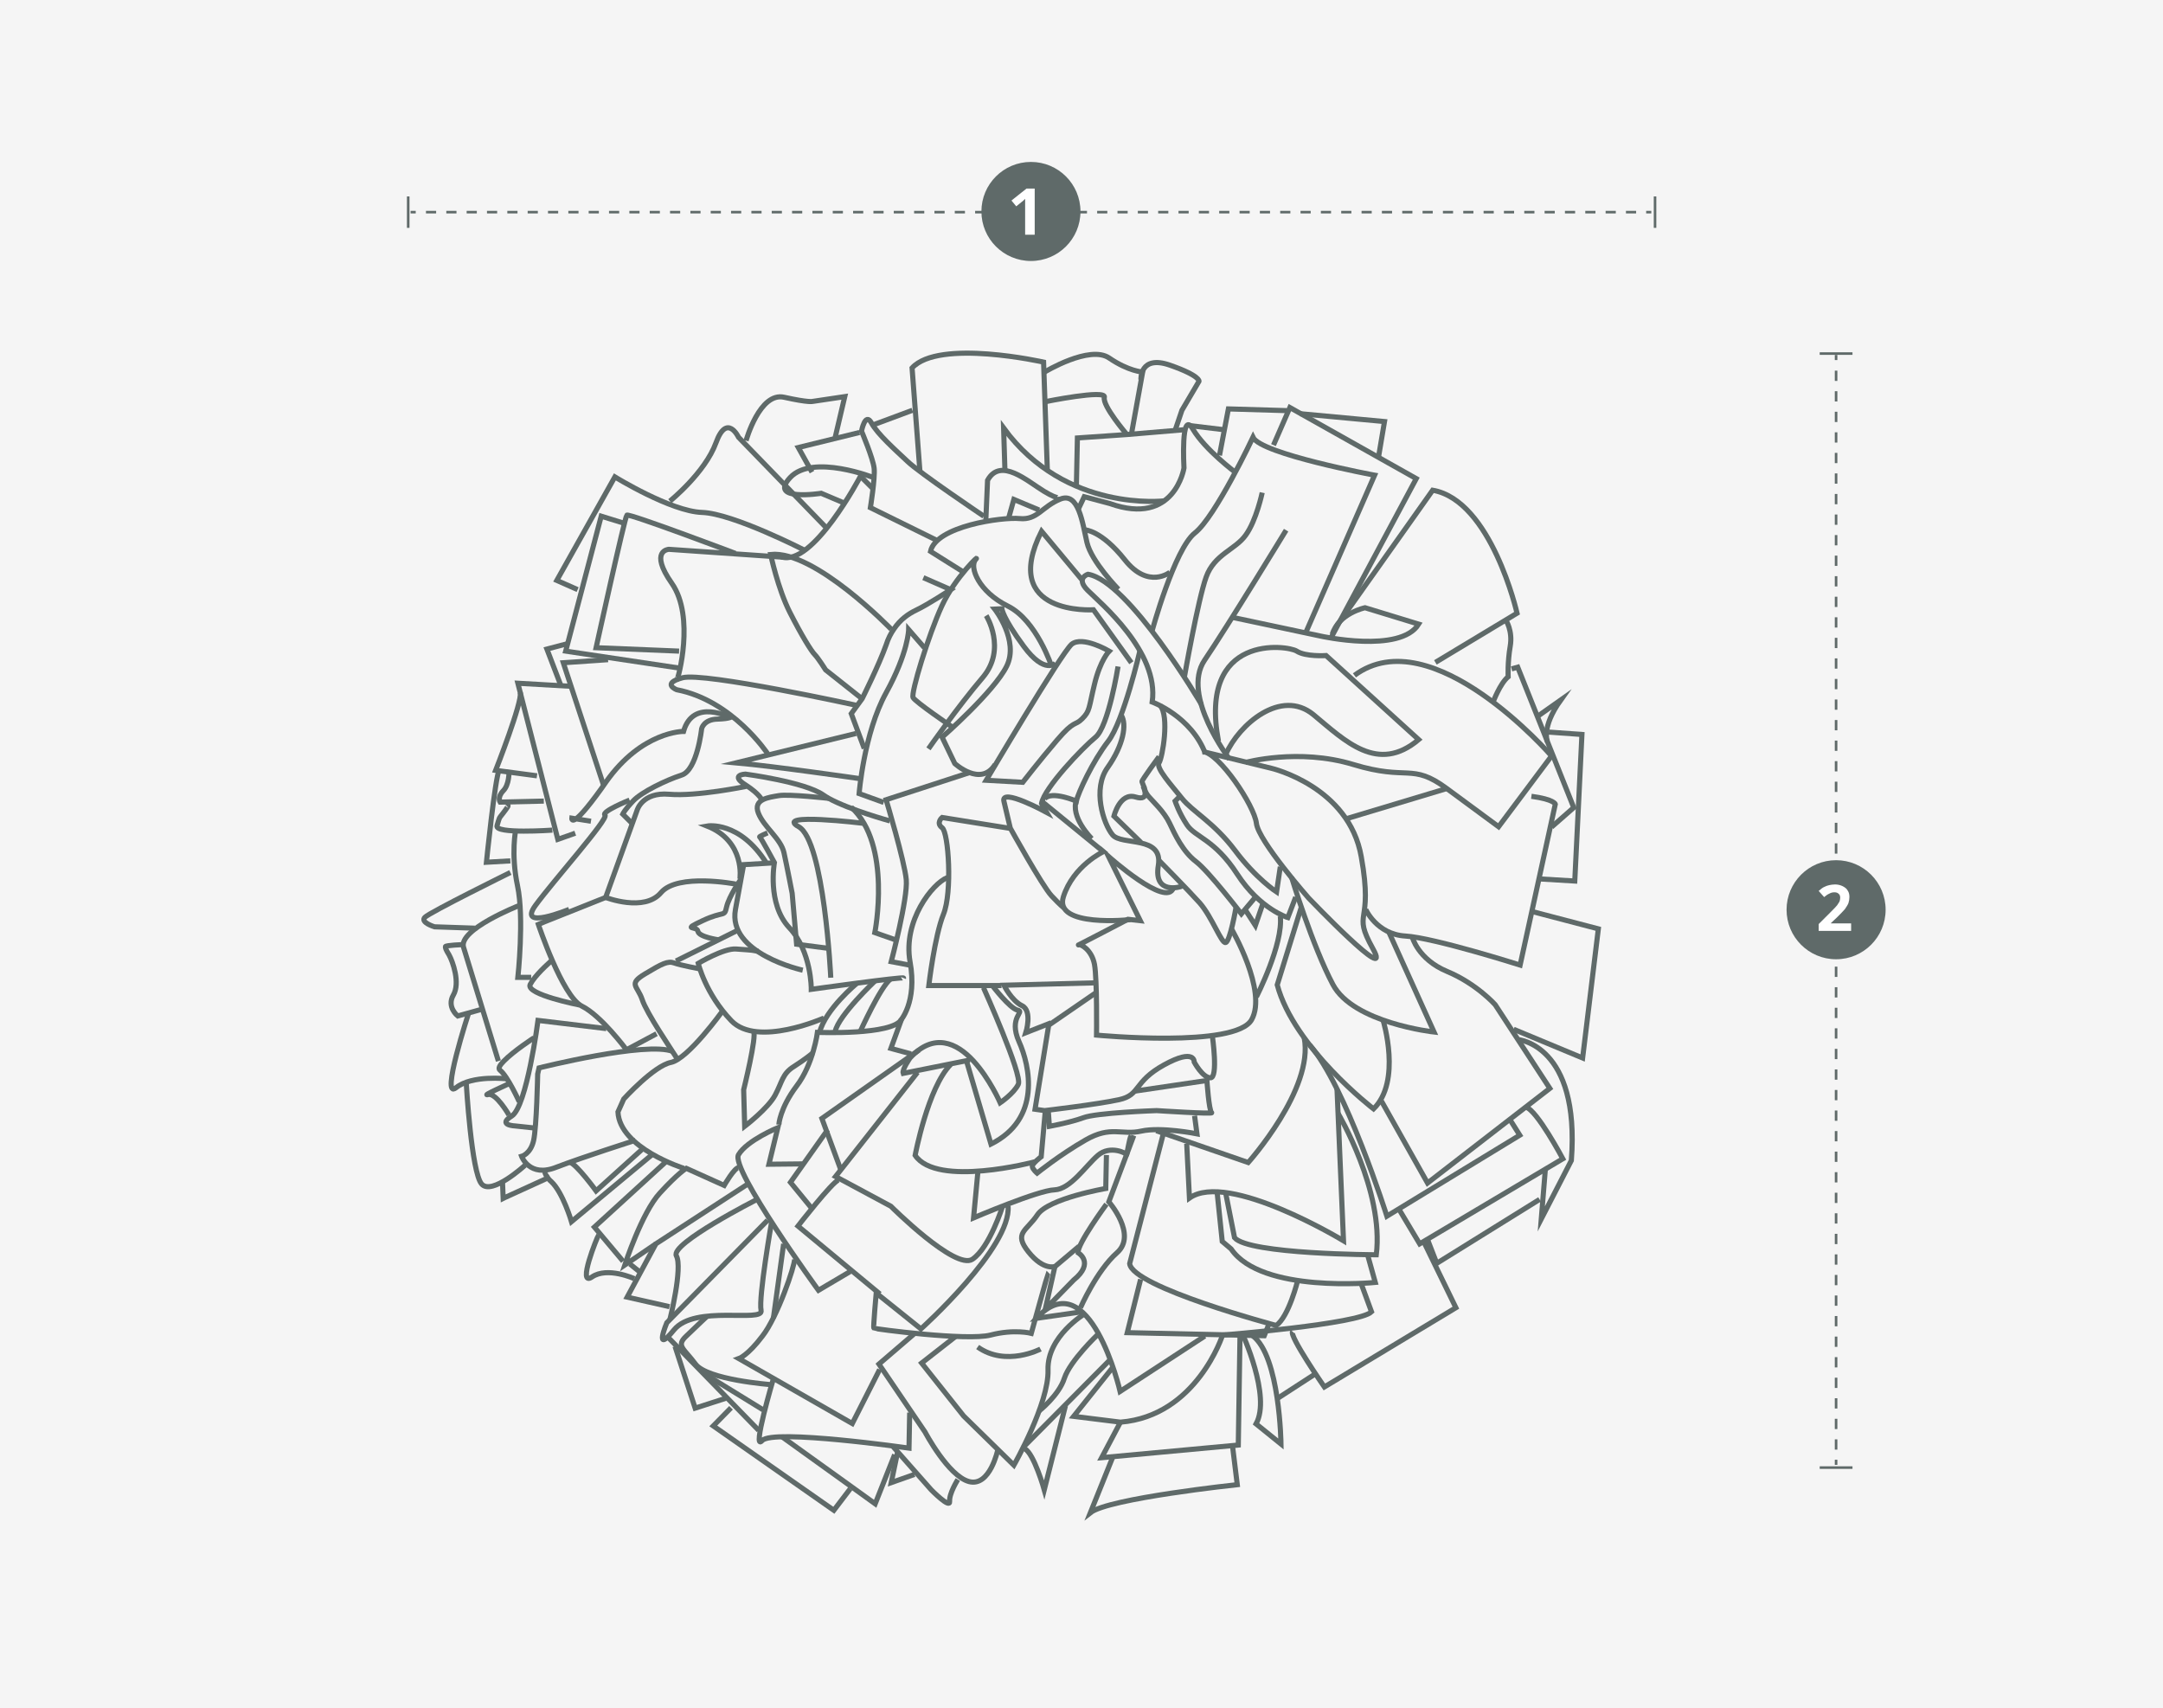 <?xml version="1.0" encoding="utf-8"?>
<!-- Generator: $$$/GeneralStr/196=Adobe Illustrator 27.6.0, SVG Export Plug-In . SVG Version: 6.00 Build 0)  -->
<svg version="1.1" xmlns="http://www.w3.org/2000/svg" xmlns:xlink="http://www.w3.org/1999/xlink" x="0px" y="0px"
	 viewBox="0 0 633.2 500" style="enable-background:new 0 0 633.2 500;" xml:space="preserve">
<style type="text/css">
	.st0{fill:#F5F5F5;}
	.st1{fill:#EEEEEE;}
	.st2{display:none;}
	.st3{fill:none;stroke:#5F6A69;stroke-width:1.5;stroke-miterlimit:10;}
	.st4{fill:none;stroke:#5F6A69;stroke-width:1.5;stroke-linecap:round;stroke-miterlimit:10;}
	.st5{fill:#5F6A69;}
	.st6{fill:none;stroke:#5F6A69;stroke-width:3;stroke-linecap:round;stroke-miterlimit:10;}
	.st7{fill:none;stroke:#5F6A69;stroke-width:2.5;stroke-linecap:round;stroke-miterlimit:10;}
	.st8{fill:none;stroke:#5F6A69;stroke-width:1.5;stroke-miterlimit:10;stroke-dasharray:4.986,4.986;}
	.st9{fill:none;stroke:#5F6A69;stroke-width:1.5;stroke-miterlimit:10;stroke-dasharray:4.945,4.945;}
	.st10{fill-rule:evenodd;clip-rule:evenodd;fill:#5F6A69;}
	.st11{fill:none;stroke:#618DA0;stroke-width:1.05;stroke-miterlimit:10;}
	.st12{fill:#618DA0;}
	.st13{fill:none;stroke:#5F6A69;stroke-width:1.5;stroke-miterlimit:10;stroke-dasharray:1.945,1.945;}
	.st14{fill:none;stroke:#5F6A69;stroke-width:1.5;stroke-miterlimit:10;stroke-dasharray:2.093,2.093;}
	.st15{fill:none;stroke:#5F6A69;stroke-width:1.5;stroke-miterlimit:10;stroke-dasharray:2.082,2.082;}
	.st16{fill:none;stroke:#5F6A69;stroke-width:1.5;stroke-miterlimit:10;stroke-dasharray:2.052,2.052;}
	.st17{fill:none;stroke:#5F6A69;stroke-width:1.5;stroke-miterlimit:10;stroke-dasharray:2.013,2.013;}
	.st18{fill:none;stroke:#5F6A69;stroke-width:1.5;stroke-miterlimit:10;stroke-dasharray:2.104,2.104;}
	.st19{fill:none;stroke:#5F6A69;stroke-width:0.75;stroke-miterlimit:10;}
	.st20{fill:none;stroke:#5F6A69;stroke-width:0.75;stroke-miterlimit:10;stroke-dasharray:3.007,3.007;}
	.st21{fill:none;stroke:#5F6A69;stroke-width:0.75;stroke-miterlimit:10;stroke-dasharray:3.001,3.001;}
	.st22{fill:none;stroke:#5F6A69;stroke-width:0.75;stroke-miterlimit:10;stroke-dasharray:2.99,2.99;}
	.st23{fill:none;stroke:#5F6A69;stroke-width:0.75;stroke-miterlimit:10;stroke-dasharray:3.017,3.017;}
	.st24{fill:#FFFFFF;}
	.st25{fill:none;stroke:#5F6A69;stroke-width:0.75;stroke-miterlimit:10;stroke-dasharray:2.973,2.973;}
	.st26{fill:none;stroke:#5F6A69;stroke-width:0.75;stroke-miterlimit:10;stroke-dasharray:2.995,2.995;}
	.st27{fill:none;stroke:#5F6A69;stroke-width:0.75;stroke-miterlimit:10;stroke-dasharray:2.997,2.997;}
	.st28{fill:none;stroke:#5F6A69;stroke-width:0.75;stroke-miterlimit:10;stroke-dasharray:2.989,2.989;}
	.st29{fill:none;stroke:#5F6A69;stroke-width:0.75;stroke-miterlimit:10;stroke-dasharray:3.007,3.007;}
	.st30{fill:none;stroke:#5F6A69;stroke-width:0.75;stroke-miterlimit:10;stroke-dasharray:3.155,3.155;}
	.st31{fill:none;stroke:#5F6A69;stroke-width:0.75;stroke-miterlimit:10;stroke-dasharray:3.023,3.023;}
	.st32{fill:none;stroke:#5F6A69;stroke-width:0.75;stroke-miterlimit:10;stroke-dasharray:2.995,2.995;}
	.st33{fill:none;stroke:#5F6A69;stroke-width:0.75;stroke-miterlimit:10;stroke-dasharray:2.983,2.983;}
	.st34{fill:none;stroke:#5F6A69;stroke-width:0.75;stroke-miterlimit:10;stroke-dasharray:2.963,2.963;}
	.st35{fill:none;stroke:#5F6A69;stroke-width:0.75;stroke-miterlimit:10;stroke-dasharray:2.997,2.997;}
	.st36{fill:none;stroke:#5F6A69;stroke-width:0.75;stroke-miterlimit:10;stroke-dasharray:3.013,3.013;}
	.st37{fill:none;stroke:#5F6A69;stroke-width:0.75;stroke-miterlimit:10;stroke-dasharray:2.991,2.991;}
	.st38{fill:none;stroke:#5F6A69;stroke-width:0.75;stroke-miterlimit:10;stroke-dasharray:2.984,2.984;}
	.st39{fill:none;stroke:#5F6A69;stroke-width:0.75;stroke-miterlimit:10;stroke-dasharray:2.974,2.974;}
	.st40{fill:none;stroke:#5F6A69;stroke-width:0.75;stroke-miterlimit:10;stroke-dasharray:3.033,3.033;}
	.st41{fill:none;stroke:#5F6A69;stroke-width:0.75;stroke-miterlimit:10;stroke-dasharray:3.027,3.027;}
	.st42{fill:none;stroke:#5F6A69;stroke-width:0.75;stroke-miterlimit:10;stroke-dasharray:3.006,3.006;}
	.st43{fill:none;stroke:#5F6A69;stroke-width:0.75;stroke-miterlimit:10;stroke-dasharray:3.026,3.026;}
	.st44{fill:none;stroke:#5F6A69;stroke-width:0.75;stroke-miterlimit:10;stroke-dasharray:3.007,3.007;}
	.st45{fill:none;stroke:#5F6A69;stroke-width:0.75;stroke-miterlimit:10;stroke-dasharray:3.017,3.017;}
	.st46{fill:none;stroke:#5F6A69;stroke-width:0.75;stroke-miterlimit:10;stroke-dasharray:3.008,3.008;}
	.st47{fill:none;stroke:#5F6A69;stroke-width:0.75;stroke-miterlimit:10;stroke-dasharray:3.039,3.039;}
	.st48{fill:none;stroke:#5F6A69;stroke-width:0.75;stroke-miterlimit:10;stroke-dasharray:2.832,2.832;}
	.st49{fill:none;stroke:#5F6A69;stroke-width:0.75;stroke-miterlimit:10;stroke-dasharray:2.984,2.984;}
	.st50{fill:none;stroke:#5F6A69;stroke-width:0.75;stroke-miterlimit:10;stroke-dasharray:2.859,2.859;}
	.st51{fill:none;stroke:#5F6A69;stroke-width:0.75;stroke-miterlimit:10;stroke-dasharray:3.001,3.001;}
	.st52{fill:none;stroke:#5F6A69;stroke-width:0.75;stroke-miterlimit:10;stroke-dasharray:3.056,3.056;}
	.st53{fill:none;stroke:#5F6A69;stroke-width:0.75;stroke-miterlimit:10;stroke-dasharray:2.979,2.979;}
	.st54{fill:none;stroke:#5F6A69;stroke-width:0.75;stroke-miterlimit:10;stroke-dasharray:3.025,3.025;}
	.st55{fill:none;stroke:#5F6A69;stroke-width:0.75;stroke-miterlimit:10;stroke-dasharray:3.014,3.014;}
	.st56{fill:none;stroke:#5F6A69;stroke-width:0.75;stroke-miterlimit:10;stroke-dasharray:3.008,3.008;}
	.st57{fill:none;stroke:#5F6A69;stroke-width:0.75;stroke-miterlimit:10;stroke-dasharray:2.991,2.991;}
	.st58{fill:none;stroke:#5F6A69;stroke-width:0.75;stroke-miterlimit:10;stroke-dasharray:3.002,3.002;}
	.st59{fill:none;stroke:#5F6A69;stroke-width:0.75;stroke-miterlimit:10;stroke-dasharray:3.01,3.01;}
	.st60{fill:none;stroke:#5F6A69;stroke-width:0.75;stroke-miterlimit:10;stroke-dasharray:3.019,3.019;}
	.st61{fill:none;stroke:#5F6A69;stroke-width:0.75;stroke-miterlimit:10;stroke-dasharray:3.072,3.072;}
	.st62{fill:none;stroke:#5F6A69;stroke-width:0.75;stroke-miterlimit:10;stroke-dasharray:3.009,3.009;}
	.st63{fill:none;stroke:#5F6A69;stroke-width:0.75;stroke-miterlimit:10;stroke-dasharray:2.994,2.994;}
	.st64{fill:none;stroke:#5F6A69;stroke-width:0.75;stroke-miterlimit:10;stroke-dasharray:3.012,3.012;}
	.st65{fill:none;stroke:#5F6A69;stroke-width:0.75;stroke-miterlimit:10;stroke-dasharray:3.008,3.008;}
	.st66{fill:none;stroke:#5F6A69;stroke-width:0.75;stroke-miterlimit:10;stroke-dasharray:3.01,3.01;}
	.st67{fill:none;stroke:#5F6A69;stroke-width:0.75;stroke-miterlimit:10;stroke-dasharray:2.99,2.99;}
	.st68{fill:none;stroke:#5F6A69;stroke-width:0.75;stroke-miterlimit:10;stroke-dasharray:3.023,3.023;}
	.st69{fill:none;stroke:#5F6A69;stroke-width:0.75;stroke-miterlimit:10;stroke-dasharray:2.983,2.983;}
	.st70{fill:none;stroke:#5F6A69;stroke-width:0.75;stroke-miterlimit:10;stroke-dasharray:2.978,2.978;}
	.st71{fill:none;stroke:#5F6A69;stroke-width:0.75;stroke-miterlimit:10;stroke-dasharray:2.982,2.982;}
	.st72{fill:none;stroke:#5F6A69;stroke-width:0.75;stroke-miterlimit:10;stroke-dasharray:2.977,2.977;}
	.st73{fill:none;stroke:#5F6A69;stroke-width:0.75;stroke-miterlimit:10;stroke-dasharray:2.98,2.98;}
	.st74{fill:none;stroke:#5F6A69;stroke-width:0.75;stroke-miterlimit:10;stroke-dasharray:3.053,3.053;}
	.st75{fill:none;stroke:#5F6A69;stroke-width:0.75;stroke-miterlimit:10;stroke-dasharray:2.988,2.988;}
	.st76{fill:none;stroke:#5F6A69;stroke-width:0.75;stroke-miterlimit:10;stroke-dasharray:2.994,2.994;}
	.st77{fill:none;stroke:#5F6A69;stroke-width:0.75;stroke-miterlimit:10;stroke-dasharray:3.025,3.025;}
	.st78{fill:none;stroke:#5F6A69;stroke-width:0.75;stroke-miterlimit:10;stroke-dasharray:2.985,2.985;}
	.st79{fill:none;stroke:#5F6A69;stroke-width:0.75;stroke-miterlimit:10;stroke-dasharray:3.01,3.01;}
	.st80{fill:none;stroke:#5F6A69;stroke-width:0.75;stroke-miterlimit:10;stroke-dasharray:3.018,3.018;}
	.st81{fill:none;stroke:#5F6A69;stroke-width:0.75;stroke-miterlimit:10;stroke-dasharray:3.029,3.029;}
	.st82{fill:none;stroke:#5F6A69;stroke-width:0.75;stroke-miterlimit:10;stroke-dasharray:2.994,2.994;}
	.st83{fill:none;stroke:#5F6A69;stroke-width:0.75;stroke-miterlimit:10;stroke-dasharray:3.012,3.012;}
	.st84{fill:none;stroke:#5F6A69;stroke-width:0.75;stroke-miterlimit:10;stroke-dasharray:2.971,2.971;}
	.st85{fill:none;stroke:#5F6A69;stroke-width:0.75;stroke-miterlimit:10;stroke-dasharray:3.005,3.005;}
	.st86{fill:none;stroke:#5F6A69;stroke-width:0.75;stroke-miterlimit:10;stroke-dasharray:2.994,2.994;}
	.st87{fill:none;stroke:#5F6A69;stroke-width:0.75;stroke-miterlimit:10;stroke-dasharray:3.021,3.021;}
	.st88{fill:none;stroke:#5F6A69;stroke-width:0.75;stroke-miterlimit:10;stroke-dasharray:3.188,3.188;}
	.st89{fill:none;stroke:#5F6A69;stroke-width:0.75;stroke-miterlimit:10;stroke-dasharray:2.977,2.977;}
	.st90{fill:none;stroke:#5F6A69;stroke-width:0.75;stroke-miterlimit:10;stroke-dasharray:2.986,2.986;}
	.st91{fill:none;stroke:#5F6A69;stroke-width:0.75;stroke-miterlimit:10;stroke-dasharray:3.028,3.028;}
	.st92{fill:none;stroke:#5F6A69;stroke-width:0.75;stroke-miterlimit:10;stroke-dasharray:2.86,2.86;}
	.st93{fill:none;stroke:#5F6A69;stroke-width:0.75;stroke-miterlimit:10;stroke-dasharray:2.98,2.98;}
	.st94{fill:none;stroke:#5F6A69;stroke-width:0.75;stroke-miterlimit:10;stroke-dasharray:3,3;}
	.st95{fill:none;stroke:#5F6A69;stroke-width:0.75;stroke-miterlimit:10;stroke-dasharray:2.99,2.99;}
	.st96{fill:none;stroke:#5F6A69;stroke-width:0.75;stroke-miterlimit:10;stroke-dasharray:2.992,2.992;}
	.st97{fill:none;stroke:#5F6A69;stroke-width:0.75;stroke-miterlimit:10;stroke-dasharray:2.961,2.961;}
	.st98{fill:none;stroke:#5F6A69;stroke-width:0.75;stroke-miterlimit:10;stroke-dasharray:2.97,2.97;}
	.st99{fill:none;stroke:#5F6A69;stroke-width:0.75;stroke-miterlimit:10;stroke-dasharray:2.965,2.965;}
	.st100{fill:none;stroke:#5F6A69;stroke-width:0.75;stroke-miterlimit:10;stroke-dasharray:2.978,2.978;}
	.st101{fill:none;stroke:#5F6A69;stroke-width:0.75;stroke-miterlimit:10;stroke-dasharray:3.012,3.012;}
	.st102{fill:none;stroke:#5F6A69;stroke-width:0.75;stroke-miterlimit:10;stroke-dasharray:2.993,2.993;}
	.st103{fill:none;stroke:#5F6A69;stroke-width:0.75;stroke-miterlimit:10;stroke-dasharray:3.003,3.003;}
	.st104{fill:none;stroke:#5F6A69;stroke-width:0.75;stroke-miterlimit:10;stroke-dasharray:2.986,2.986;}
	.st105{fill:none;stroke:#5F6A69;stroke-width:0.75;stroke-miterlimit:10;stroke-dasharray:2.996,2.996;}
	.st106{fill:none;stroke:#5F6A69;stroke-width:0.75;stroke-miterlimit:10;stroke-dasharray:3.014,3.014;}
	.st107{fill:none;stroke:#5F6A69;stroke-width:0.75;stroke-miterlimit:10;stroke-dasharray:3.007,3.007;}
	.st108{fill:none;stroke:#5F6A69;stroke-width:0.75;stroke-miterlimit:10;stroke-dasharray:3.023,3.023;}
	.st109{fill:none;stroke:#5F6A69;stroke-width:0.75;stroke-miterlimit:10;stroke-dasharray:2.975,2.975;}
	.st110{fill:none;stroke:#5F6A69;stroke-width:0.75;stroke-miterlimit:10;stroke-dasharray:2.979,2.979;}
	.st111{fill:none;stroke:#5F6A69;stroke-width:0.75;stroke-miterlimit:10;stroke-dasharray:3.003,3.003;}
	.st112{fill:none;stroke:#5F6A69;stroke-width:0.75;stroke-miterlimit:10;stroke-dasharray:3.023,3.023;}
	.st113{fill:none;stroke:#5F6A69;stroke-width:0.75;stroke-miterlimit:10;stroke-dasharray:3.016,3.016;}
	.st114{fill:none;stroke:#5F6A69;stroke-width:0.75;stroke-miterlimit:10;stroke-dasharray:2.991,2.991;}
	.st115{fill:none;stroke:#5F6A69;stroke-width:0.75;stroke-miterlimit:10;stroke-dasharray:2.999,2.999;}
	.st116{fill:none;stroke:#5F6A69;stroke-width:0.75;stroke-miterlimit:10;stroke-dasharray:3.006,3.006;}
	.st117{fill:none;stroke:#5F6A69;stroke-width:0.75;stroke-miterlimit:10;stroke-dasharray:2.985,2.985;}
	.st118{fill:none;stroke:#5F6A69;stroke-width:0.75;stroke-miterlimit:10;stroke-dasharray:3.03,3.03;}
	.st119{fill:none;stroke:#5F6A69;stroke-width:0.75;stroke-miterlimit:10;stroke-dasharray:3.022,3.022;}
	.st120{fill:none;stroke:#5F6A69;stroke-width:0.75;stroke-miterlimit:10;stroke-dasharray:3.009,3.009;}
	.st121{fill:none;stroke:#5F6A69;stroke-width:0.75;stroke-miterlimit:10;stroke-dasharray:3.007,3.007;}
	.st122{fill:none;stroke:#5F6A69;stroke-width:0.75;stroke-miterlimit:10;stroke-dasharray:2.938,2.938;}
	.st123{fill:none;stroke:#5F6A69;stroke-width:0.75;stroke-miterlimit:10;stroke-dasharray:3.027,3.027;}
	.st124{fill:none;stroke:#5F6A69;stroke-width:0.75;stroke-miterlimit:10;stroke-dasharray:2.944,2.944;}
	.st125{fill:none;stroke:#5F6A69;stroke-width:0.75;stroke-miterlimit:10;stroke-dasharray:3.055,3.055;}
	.st126{fill:none;stroke:#5F6A69;stroke-width:0.75;stroke-miterlimit:10;stroke-dasharray:3.088,3.088;}
	.st127{fill:none;stroke:#5F6A69;stroke-width:0.75;stroke-miterlimit:10;stroke-dasharray:2.992,2.992;}
	.st128{fill:none;stroke:#5F6A69;stroke-width:0.75;stroke-miterlimit:10;stroke-dasharray:3.021,3.021;}
	.st129{fill:none;stroke:#5F6A69;stroke-width:0.75;stroke-miterlimit:10;stroke-dasharray:2.973,2.973;}
	.st130{fill:none;stroke:#5F6A69;stroke-width:0.75;stroke-miterlimit:10;stroke-dasharray:3.001,3.001;}
	.st131{fill:none;stroke:#5F6A69;stroke-width:0.75;stroke-miterlimit:10;stroke-dasharray:3,3;}
	.st132{fill:none;stroke:#5F6A69;stroke-width:0.75;stroke-miterlimit:10;stroke-dasharray:3.018,3.018;}
	.st133{fill:none;stroke:#5F6A69;stroke-width:0.75;stroke-miterlimit:10;stroke-dasharray:2.999,2.999;}
	.st134{fill:none;stroke:#5F6A69;stroke-width:0.75;stroke-miterlimit:10;stroke-dasharray:3.071,3.071;}
	.st135{fill:none;stroke:#5F6A69;stroke-width:0.75;stroke-miterlimit:10;stroke-dasharray:3.019,3.019;}
	.st136{fill:none;stroke:#5F6A69;stroke-width:0.75;stroke-miterlimit:10;stroke-dasharray:3.009,3.009;}
	.st137{fill:none;stroke:#5F6A69;stroke-width:0.75;stroke-miterlimit:10;stroke-dasharray:2.995,2.995;}
	.st138{fill:none;stroke:#5F6A69;stroke-width:0.75;stroke-miterlimit:10;stroke-dasharray:3.011,3.011;}
	.st139{fill:none;stroke:#5F6A69;stroke-width:0.75;stroke-miterlimit:10;stroke-dasharray:3.059,3.059;}
	.st140{fill:none;stroke:#5F6A69;stroke-width:0.75;stroke-miterlimit:10;stroke-dasharray:2.981,2.981;}
	.st141{fill:none;stroke:#5F6A69;stroke-width:0.75;stroke-miterlimit:10;stroke-dasharray:3.041,3.041;}
	.st142{fill:#676767;}
	.st143{fill:#3F3F3D;stroke:#EEEEEE;stroke-width:5;stroke-miterlimit:10;}
	.st144{fill:#4A4A49;}
	.st145{display:inline;fill:#4A4A49;}
	.st146{display:inline;}
	.st147{fill:#98989A;}
	.st148{fill:#33A8DF;}
	.st149{fill:none;stroke:#5F6A69;stroke-width:0.75;stroke-miterlimit:10;stroke-dasharray:2.932,2.932;}
	.st150{fill:none;stroke:#5F6A69;stroke-width:0.75;stroke-miterlimit:10;stroke-dasharray:3.014,3.014;}
	.st151{fill:none;stroke:#5F6A69;stroke-width:0.75;stroke-miterlimit:10;stroke-dasharray:2.948,2.948;}
	.st152{fill:none;stroke:#5F6A69;stroke-width:0.75;stroke-miterlimit:10;stroke-dasharray:3.014,3.014;}
	.st153{fill:none;stroke:#5F6A69;stroke-width:0.75;stroke-miterlimit:10;stroke-dasharray:3.293,3.293;}
	.st154{fill:none;stroke:#5F6A69;stroke-width:0.75;stroke-miterlimit:10;stroke-dasharray:2.969,2.969;}
	.st155{fill:none;stroke:#5F6A69;stroke-width:0.75;stroke-miterlimit:10;stroke-dasharray:2.841,2.841;}
	.st156{fill:none;stroke:#5F6A69;stroke-width:0.75;stroke-miterlimit:10;stroke-dasharray:2.995,2.995;}
	.st157{fill:none;stroke:#5F6A69;stroke-width:0.75;stroke-miterlimit:10;stroke-dasharray:3.012,3.012;}
	.st158{fill:none;stroke:#5F6A69;stroke-width:0.75;stroke-miterlimit:10;stroke-dasharray:2.888,2.888;}
</style>
<g id="Ebene_4">
	<rect x="0" class="st0" width="633.2" height="500"/>
</g>
<g id="Ebene_2" class="st2">
</g>
<g id="Ebene_5">
	<path class="st3" d="M399.8,266.2c0,0,3.2,7.3,11.6,7.8c8.4,0.5,33.6,8.5,33.6,8.5l10.3-47.1c0,0-0.3-1.4-7-2.3"/>
	<line class="st3" x1="423.6" y1="230.8" x2="394" y2="239.7"/>
	<path class="st3" d="M364.6,223.2c0,0,15.5-4.3,31.6,0.6c16.1,4.9,17-0.6,27.3,7s15.2,11.2,15.2,11.2l15.5-20.7
		c0,0-35-40.4-57.7-23.6"/>
	<path class="st3" d="M372.2,224.9c0,0,22.7,5.3,26.3,25.9c3.7,20.6-2.9,15.5,3.4,26.9c6.3,11.4-18.8-14.8-18.8-14.8
		s-14.7-16.7-15.3-21.9c-0.6-5.2-10.9-20.6-15.7-21L372.2,224.9z"/>
	<path class="st3" d="M358.9,220.7c3.8-8.6,16.1-19.3,25.6-11.5c9.3,7.7,18.8,17.4,30.8,7.3l-27.1-24.6c0,0-6,0.4-8.6-1.3
		c-2.6-1.7-28.9-5.4-22.9,26.4"/>
	<path class="st3" d="M359.9,222.2c0,0-14.2-18.6-7.3-28.9c6.9-10.2,23.9-38.1,23.9-38.1"/>
	<path class="st3" d="M420.2,193.9l23.9-14.4c0,0-7.5-33-24.7-36l-28.1,39.7"/>
	<path class="st3" d="M360.7,180.7l25.9,5.5c0,0,23.3,5.2,28.7-3.5l-15.7-4.8c0,0-7.7,1.6-9.6,7.8"/>
	<path class="st3" d="M404.9,298.7c0,0,5.5,17.8-2.8,25.9c0,0-23.3-17.9-28.2-36.3l7-22.6"/>
	<polyline class="st3" points="454.2,242.1 460.7,236.4 444.3,195.3 442.5,195.8 	"/>
	<path class="st3" d="M437.1,205.5c0,0,2-5.4,4.4-7.4c0,0-0.2-4.3,0.6-8.9s-1.3-7.7-1.3-7.7"/>
	<polyline class="st3" points="451,257.3 461,257.9 463.1,215 453.4,214.3 	"/>
	<path class="st3" d="M453,217.1c0,0-1.9-4.1,3.9-12.2l-6.8,4.8"/>
	<polyline class="st3" points="448.4,266.8 467.9,271.9 463.3,309.7 443.1,301.3 	"/>
	<path class="st3" d="M404.4,322.3l13.5,24l35.8-27.7l-16-24.5c0,0-5.4-6.1-14-9.7c-8.7-3.6-10.3-10.2-10.3-10.2"/>
	<path class="st3" d="M406.6,272.9l13.2,29.2c0,0-23.6-2.6-29.6-13.9c-6-11.3-12.1-31.4-12.1-31.4"/>
	<path class="st3" d="M442,327.7l2.9,4.6L406,356c0,0-12.1-38.3-22.6-50.1"/>
	<path class="st3" d="M444.3,304.3c0,0,18.3,1.4,15.7,35.4l-8.8,17.1l1.2-14.7"/>
	<path class="st3" d="M409.5,353.9l6.1,10.2l41.9-24.9c0,0-7.6-14.3-10.8-15.1"/>
	<polyline class="st3" points="450.7,351.1 420.6,369.8 417.8,362.6 	"/>
	<path class="st3" d="M416.8,363.5l9.4,19.3L387.7,406c0,0-10.4-15-9.3-16.2"/>
	<path class="st3" d="M357.9,390.8c0,0,39.9-3.2,43.6-6.8l-2.9-7.9"/>
	<path class="st3" d="M391.4,318.8l1.9,44.4c0,0-33.8-20.5-45.1-12.5l-0.8-15.9"/>
	<path class="st3" d="M338.5,331l26.9,9.3c0,0,19.3-21.5,16.4-36.5"/>
	<path class="st3" d="M391.7,325.9c0,0,13.5,22.7,11.2,41.4c0,0-37.4-0.1-41.5-5l-2.6-13.1"/>
	<path class="st3" d="M400.4,367.5l2.2,7.9c0,0-33.3,3.3-42.2-9.8l-2.6-2.2l-1.5-14.4"/>
	<path class="st3" d="M379.9,374.8c0,0-2.6,10.6-6.3,13.2c0,0-42.1-11.2-42.9-18.1l9.9-38.2"/>
	<polyline class="st3" points="371.3,388 370.1,391 330,390.1 333.9,374.5 	"/>
	<path class="st3" d="M352.7,391.1l-24.8,16.2c0,0-8.9-38.3-24.5-21.4l13.3-1.9"/>
	<path class="st3" d="M363.6,390.2c0,0,8.6,18.5,4.1,26.6l7.3,5.9c0,0-0.3-25.7-8.3-31.7"/>
	<line class="st3" x1="385" y1="402.2" x2="373.9" y2="409.4"/>
	<polyline class="st3" points="363,390.9 362.5,423 322.5,426.7 328,416.3 	"/>
	<path class="st3" d="M357.9,390.8c0,0-7.6,23.7-29.9,25.5l-13.7-1.7l11.5-14.4"/>
	<path class="st3" d="M360.8,423.2l1.4,11.4c0,0-37.7,4-43,8.2l6.6-16.4"/>
	<polyline class="st3" points="389.6,186.8 414.6,140.1 377.6,119.3 372.8,130.3 	"/>
	<path class="st3" d="M382.2,185.3l20.2-46.2c0,0-33.3-6.2-35.6-11.1c0,0-11,23.3-17,28c-6,4.7-12.6,28.9-12.6,28.9"/>
	<polyline class="st3" points="403.6,133.5 405.3,123.4 380.6,121.1 	"/>
	<polyline class="st3" points="376.7,120.2 359.6,119.7 357,133.3 	"/>
	<path class="st3" d="M361.7,138.3c0,0-8.9-6.6-12.5-12.7s-2.6,11.4-2.6,11.4s-2.7,17.2-21.7,10.4l-7.5-2l-1.9,4"/>
	<line class="st3" x1="358.4" y1="125.8" x2="348.4" y2="124.6"/>
	<polyline class="st3" points="346.5,125.8 329.9,127.2 315.4,128.2 315.1,142.3 	"/>
	<path class="st3" d="M341,146.6c0,0-29,3.6-47.2-21.3l0.4,12.9"/>
	<path class="st3" d="M329.9,127.2c0,0-7.3-8.5-6.6-10.9s-17.4,1.3-17.4,1.3"/>
	<path class="st3" d="M306.6,137.7l-1.1-31.7c0,0-30.6-6.9-38.5,1.7l2.3,30.3"/>
	<path class="st3" d="M342.5,167.5c0,0-6.3,5.1-13.2-3.6c-6.9-8.7-11.7-8.8-11.7-8.8"/>
	<path class="st3" d="M351.7,206.2c0,0-21.2-36.1-33.2-38.1c0,0-3.7,1.1-0.1,4.7c3.6,3.6,21,18,18.9,32.7c0,0,11.5,4.2,15.6,15.2"/>
	<path class="st3" d="M369.5,144.2c0,0-1.7,8.1-4.8,12.4c-3,4.3-9.2,5.6-11.6,12.3c-2.4,6.6-6.4,29.4-6.4,29.4"/>
	<path class="st3" d="M327.4,172.5c0,0-7.9-8.1-9.2-13.7s-2.4-14.9-7.8-12.7s-6.7,6.2-11.9,5.7c-5.1-0.5-24.5,2.2-26.1,9.6l9.4,5.9"
		/>
	<path class="st3" d="M331.2,194l-11.1-15.5c0,0-27.6,1.8-15.2-23l11.9,14.3"/>
	<path class="st3" d="M310.3,145.4c0,0,0.1,1.3-4.7-1.6c-4.8-2.9-12.7-10.1-16.5-3.2l-0.5,11.5"/>
	<polyline class="st3" points="304.2,149.3 296.8,146.2 295.2,151.9 	"/>
	<path class="st3" d="M288,151.1c0,0-18.9-12.7-22.4-16.1c-3.5-3.3-8.7-7.9-10.5-11.2s-2.9,2.4-2.9,2.4s3.4,8,3.7,10.9
		c0.3,2.9-1.1,11.5-1.1,11.5l19.5,9.6"/>
	<path class="st3" d="M307.9,195.2c0,0-4.4-13.6-12.9-17.8s-11.3-11.4-9.4-13.6c1.9-2.2-6,5.1-9.9,13.6s-9.1,25.5-8.4,26.8
		s11.3,8.5,11.3,8.5"/>
	<path class="st3" d="M324.7,190.6c0,0-2.6,2.6-4.3,9.7c-1.7,7-1.3,7.8-3.6,10.1c-2.2,2.2-2.2,0.2-7.4,6.3c-5.2,6.1-10,12.3-10,12.3
		l-10.7-0.6c0,0,21.9-37.1,25-39.8C316.9,186,324.7,190.6,324.7,190.6z"/>
	<path class="st3" d="M309,194.1c0,0-3.1,3.5-9.3-4.9c-6.2-8.4-6.4-11-6.4-11l-2.1,0.1c0,0,7.2,9.2,3.5,16.7s-18.9,20.8-18.9,20.8
		l3.7,7.7c0,0,7.6,7,11.8,0.3"/>
	<path class="st3" d="M288.7,180.2c0,0,6.1,9.7-1,18.1c-7.2,8.4-15.9,20.9-15.9,20.9"/>
	<path class="st3" d="M327.3,195.1c0,0-2.8,17.6-6.6,20.7c-3.8,3.1-15,14.8-15.8,19.4l1.5,2.6c0,0-13.6-7.4-12.5-3.2l1.8,7.6"/>
	<path class="st3" d="M333.7,190.5c0,0-4.8,20.7-9.3,26.5c-4.5,5.8-8.8,15.1-9.3,17.5c0,0-7.2-3.1-9.3-0.7"/>
	<path class="st3" d="M346,259.4c-0.2,0.2-8.4,2.7-6.9-6.1c1.4-8.8-10.7-5.7-13.4-8.9c-2.7-3.2-6-13.5-1.4-19.8
		c4.5-6.4,5.7-12.6,3.9-15.3"/>
	<path class="st3" d="M374.8,253.7l-1.1,7.4c0,0-6.1-4-12.2-12.2c-6.2-8.2-12.4-11.3-15.5-15.2s-7.7-8.9-6.7-10.4s3.1-13.7,0.3-16.8
		"/>
	<path class="st3" d="M379.3,262.6l-2.3,6c0,0-8.2-2.5-14.8-12.7s-12.3-10.8-14.7-14.4c-2.4-3.6-3.5-7-3.5-7l1.5-1.5"/>
	<path class="st3" d="M367.6,262.5l-4.2,5c0,0-9.5-12.4-13.3-15.3c-3.8-2.9-6.1-7.8-7.7-11.2c-1.6-3.4-4.9-6.4-6.1-7.8
		s-1.3-2.6-1.3-2.6s-0.6-1.4-0.7-1.8c-0.1-0.4,5-7.3,5-7.3"/>
	<polyline class="st3" points="369.7,264.5 367.5,270.9 364.6,266.4 	"/>
	<path class="st3" d="M361.8,265.8c0,0-1.7,9.8-3,10.1c-1.2,0.4-4-7.5-7.6-11.6c-3.6-4-12-12.5-12-12.5"/>
	<path class="st3" d="M334,246.6l-7.9-7.7c0,0,1.7-7,6.3-5.6c4.6,1.4,2.2-3.2,2.2-3.2"/>
	<path class="st3" d="M360.5,271.9c0,0,10.6,18.2,5.9,26.6S321,303,321,303s0.2-16.3-0.6-20.7c-0.8-4.3-4.1-6.1-4.7-5.7
		c-0.6,0.4,14.5-7.5,14.5-7.5l3.6,0.4l-9.3-18.8c0,0,17,15.2,19,9.2"/>
	<path class="st3" d="M367.8,291.8c0,0,7.9-15.4,7-23.6"/>
	<path class="st3" d="M330.9,269.2c0,0-22.5,2.4-19.6-6.7c2.9-9.1,11.7-13.2,11.7-13.2L305,234.6"/>
	<path class="st3" d="M319.6,245.5c0,0-6.5-6.4-4.4-11.5"/>
	<path class="st3" d="M354.9,303.2c0,0,1.8,12.5-0.6,12.3c-2.3-0.1-4.7-4.6-4.7-4.6s0.3-4.2-8.8,0.8s-6.8,8.8-13.2,10.2
		s-21.8,3.2-21.8,3.2l-2.8-0.4l4-24.6l13.8-9.5"/>
	<line class="st3" x1="353.9" y1="316.2" x2="332.2" y2="319.4"/>
	<path class="st3" d="M307.7,299.4l-7.4,2.9c0,0,2-6.4-1.1-7.9s-5.3-6-5.3-6l26.8-0.7"/>
	<path class="st3" d="M293.2,288.5l-21.3,0c0,0,1.7-14.5,4.3-20.9c2.6-6.4,1.5-23.9-0.4-25.3c-1.9-1.4,0-3,0-3l20,3.2
		c0,0,9.3,16.8,12,19.7s3.6,3.5,3.6,3.5"/>
	<path class="st3" d="M353.3,316.1c0,0,0.6,9.1,1.4,9.6c0.8,0.5-16.1-0.6-16.1-0.6s-17.7,0.6-21.5,2.1c-3.8,1.4-9.9,2.5-9.9,2.5
		l-0.3-4.2"/>
	<path class="st3" d="M349.7,326.6l0.7,5.3c0,0-10.5-2.1-16.3-0.8s-8.8-1.7-16.3,2.6c-7.5,4.3-14.2,9.7-14.2,9.7s-1.3-1.1-1.4-1.9
		c-0.2-0.8,2.6-2.9,2.6-2.9l1.2-13.4"/>
	<path class="st3" d="M302.9,340.1c0,0-28.6,7.6-35-1.9c0,0,3.7-19.8,10.4-26.6"/>
	<path class="st3" d="M290.5,288.5c0,0,5.1,6.7,7.4,7.2c2.3,0.5-2.8,2,0.4,9.2c3.2,7.1,6.6,22.6-8.2,30l-7.1-24.1"/>
	<path class="st3" d="M287.9,289.1c0,0,11.5,25.6,10.2,28.3c-1.3,2.7-5.3,5.4-5.3,5.4s-3.1-7.1-7.9-12.3c-4.8-5.2-11.5-8.4-18.5-0.8
		c0,0-2.4,3.4-2,4.5l19.5-3.9"/>
	<path class="st3" d="M331.1,332.5c-0.4,0.4-1.3,5.9-1.3,5.5s-4.8-2.9-8.4,0.2c-3.6,3.1-8,9.9-12.7,10.1c-4.7,0.1-23.7,8.2-23.7,8.2
		l1.3-13.8"/>
	<path class="st3" d="M323.9,338.1l-0.2,9.8c0,0-16.8,2.9-20,7.7s-7.1,5.3-2.6,10.9s7.8,4.2,7.8,4.2l7-5.9"/>
	<path class="st3" d="M331.9,332.4l-7.3,19.4c0,0,8.4,9.6,2.4,14.9s-10.7,16.1-10.7,16.1"/>
	<path class="st3" d="M323.9,352.5c0,0-8.6,11.7-8.3,14.2c0,0,5,2.9-1.3,8l-8.3,8.5l2.8-12.4"/>
	<path class="st3" d="M306.9,372.5c-0.1,0.1-5,17.8-5,17.8s-5-1.3-11.9,0.5s-34-1.8-34.2-2s0.7-10.3,0.7-10.3l13.1,10.5
		c0,0,26.6-23.9,25.5-36"/>
	<path class="st3" d="M257.6,378.8l-24-19.9c0,0,10-12.9,11.9-13.5"/>
	<path class="st3" d="M293.5,353.1c0,0-3.8,12.1-8.8,15.5c-5,3.4-23.9-15.5-23.9-15.5l-16.2-8.7l24-30.5"/>
	<polyline class="st3" points="246.2,342.6 240.6,327.4 269,307.4 	"/>
	<polyline class="st3" points="237.7,353.8 231.4,346.1 242.3,330.7 	"/>
	<path class="st3" d="M248.9,372.2l-9.3,5.5c0,0-25.9-35.6-23.4-39.7c2.5-4.2,11.5-7.9,11.5-7.9l-2.6,10.7l9.9-0.1"/>
	<path class="st3" d="M228,329.2c0,0,0.3-4.8,5.2-11.3c4.9-6.4,6.1-15.7,6.1-15.7s22,0.9,24.6-3.8l-3.1,8.5l5.9,1.6"/>
	<path class="st3" d="M317.5,384.6c0,0-11,6.6-10.7,16.4c0.3,9.8-10,27.9-10,27.9l-5.2-5.1l-9.5-9.3l-12.3-15.5l10.1-7.9"/>
	<path class="st3" d="M292.1,424.4c0,0-2.3,10.9-8.4,9.3s-12.9-14.5-12.9-14.5l-13.5-19.9l10.6-9.1"/>
	<path class="st3" d="M321.3,390.7c0,0-8,7.6-9.7,12.7c-1.6,5.1-7.5,9.7-7.5,9.7"/>
	<line class="st3" x1="325" y1="398" x2="299.6" y2="423.6"/>
	<path class="st3" d="M311.9,411.5l-6.2,24.6c0,0-3-10.6-5.7-12"/>
	<path class="st3" d="M304.6,394.9c0,0-10.1,5.3-18.4-0.6"/>
	<path class="st3" d="M280.4,433.1c0,0-2.6,4.1-2.4,6.4s-5.4-3.4-5.4-3.4l-11.3-12.8"/>
	<path class="st3" d="M266.3,413.5l-0.2,10.4c0,0-39.9-5.7-43-2.2c-3.1,3.5,3.3-18.1,3.3-18.1"/>
	<path class="st3" d="M257.5,400.9l-8,15.8l-33.2-19c0,0,2.6-0.9,6.9-6.6c4.4-5.6,9.5-20.6,9.4-22.5"/>
	<path class="st3" d="M225.9,357.6c0,0-3.9,22.3-3.1,26c0.8,3.7-19.4-1.8-25.5,5.7c-6.1,7.5-2.1-2.1-2.1-2.1l29.5-30"/>
	<path class="st3" d="M225.5,405.3c0,0-18.5-1.4-21.9-6c-3.4-4.6-5.8-5.3-2.7-8.2c3.1-3,6.1-5.8,6.1-5.8"/>
	<line class="st3" x1="229.4" y1="364.1" x2="226.4" y2="385.9"/>
	<polyline class="st3" points="267.7,431.6 260.9,434 262.8,424.9 	"/>
	<polyline class="st3" points="261.9,425.8 256.2,440.2 249.4,435.3 228.8,420.5 	"/>
	<polyline class="st3" points="248.9,435.8 244.1,442.1 208.8,417.4 214,412.1 	"/>
	<line class="st3" x1="222.1" y1="418.7" x2="195.7" y2="391.6"/>
	<line class="st3" x1="223.4" y1="412.7" x2="206.8" y2="402.5"/>
	<polyline class="st3" points="212.5,409.3 203.5,412.2 197.6,394.1 	"/>
	<path class="st3" d="M196.1,386.3c0,0,3.8-15.2,1.9-18.7s23.6-16.5,23.6-16.5"/>
	<polyline class="st3" points="196,382.5 183.6,379.7 192,364.1 218.6,346.8 	"/>
	<path class="st3" d="M192,364.1l-9.1,6.2c0,0,5-15.4,10.3-21.1c5.3-5.8,7.7-7.2,7.7-7.2L212,347c0,0,3.1-5.4,4.3-5.2"/>
	<line class="st3" x1="187.5" y1="372.5" x2="184.4" y2="370"/>
	<polyline class="st3" points="182.4,369.2 174,359.2 194.8,340.2 	"/>
	<path class="st3" d="M200.2,342c0,0-18.8-5.9-19.3-16.5l1.7-3.8c0,0,8.8-9.7,13.8-10.7s15-14.9,15-14.9"/>
	<path class="st3" d="M238,308.2c0,0-2.3,1.9-5.6,4c-3.4,2.1-3.4,4.5-5.5,8.4s-8.9,9.1-8.9,9.1l-0.3-10.7c0,0,3.9-15.7,2.9-17.1"/>
	<path class="st3" d="M241.2,298c0,0-19.5,8.7-27.1,0.8c-7.6-7.9-9.7-16.8-9.7-16.8s7.5-4.5,11.1-4.2c3.6,0.3,3.4,0.2,4,0.3
		c0.6,0,2.5,0.4,2.5,0.4"/>
	<path class="st3" d="M235,284c0,0-22.1-4.8-19.7-17.8c2.4-13.1,2.4-13.1,2.4-13.1l8.4-0.5"/>
	<path class="st3" d="M198.1,309.7c0,0-2.5-3.8-5.1-7.9c-2.2-3.5-4.4-7.3-5-9.2c-1.4-4.1-4.2-4.5,0.8-7.5c5-3,6.7-3.9,8.6-3.2
		c2,0.7,7.4,1.7,7.4,1.7"/>
	<line class="st3" x1="215.8" y1="272.4" x2="197.9" y2="281.3"/>
	<path class="st3" d="M210.3,275.1c0,0-5.7-0.8-6-2.5s-5-0.1,1.4-3.1s6.3-0.9,7-4c0.7-3.1,4.1-8,4.1-8"/>
	<path class="st3" d="M216.6,257.3c0,0,1.7-11-9.6-15.5c0,0,9.5-1.7,17.4,10.9"/>
	<path class="st3" d="M264.5,286.3c0.2-0.5-27,3.3-27,3.3s0.1-11.2-6.5-18.1c-6.5-7-4.3-19-4.3-19s-4-7.4-4.3-7.5
		c-0.3-0.1,2.3-1.2,2.3-1.2"/>
	<path class="st3" d="M251.8,302c0,0,5.9-13.1,8.9-15.4"/>
	<path class="st3" d="M256.2,287.1c0,0-10.7,10.1-11.7,14.8"/>
	<path class="st3" d="M250.9,287.8c0,0-9.3,7.6-11,14.5"/>
	<path class="st3" d="M263.5,298.9c0,0,5.1-5.4,2.9-17.4c-2.1-12,6.6-22.9,10.9-24.6"/>
	<path class="st3" d="M266.2,282.5l-5.3-1c0,0,4.9-18.6,4.4-24c-0.5-5.4-5.9-23.4-5.9-23.4l24.6-8"/>
	<path class="st3" d="M243.2,286.2c0,0-1.9-40-9.4-44.2s18.9-1,18.9-1"/>
	<path class="st3" d="M262.1,275.1l-6-2.1c0,0,5.1-25.7-6.9-36.7"/>
	<path class="st3" d="M260.5,240.3c0,0-11.7-3.2-17.9-6.6c-0.6-0.3-1.1-0.7-1.6-1c-5.4-3.8-22.8-6.1-22.8-6.1s-4.7,0.2,0.1,3.2
		c4.2,2.7,4.8,4.5,4.8,4.5"/>
	<path class="st3" d="M242.6,233.7c0,0-11.7-1.3-14.6-0.8c-2.9,0.5-7.6,1-6,5.1s6.6,7.5,7.5,11.6s2.4,11.9,2.4,11.9l1.3,14.9
		l9.3,1.2"/>
	<line class="st3" x1="267.1" y1="120.1" x2="255.8" y2="124.3"/>
	<polyline class="st3" points="251.6,126.6 233.7,131 237.7,138.2 	"/>
	<path class="st3" d="M256,139.9c0,0-18.1-7.2-24.7-0.1c-6.6,7.1,9.1,4.6,9.1,4.6l6.6,2.8"/>
	<path class="st3" d="M255.3,142.8l-3.4-3.4c0,0-14,26.7-23.2,23.6"/>
	<path class="st3" d="M270.3,169.1l8,3.5c0,0-6.7,4.4-10.1,6c-2.3,1.1-4.6,2.7-6.5,5.5c-0.9,1.3-1.7,2.8-2.3,4.7
		c-2.1,5.9-7,15.7-7,15.7l-3.2,4.4l3.8,10.2"/>
	<path class="st3" d="M260.9,184.2c0,0-22.4-23.2-35.3-21.9c0,0,2.1,10,5.6,16.9c3.5,6.9,6.3,11.4,7.3,12.4c1,1,3.2,4.5,3.2,4.5
		l10.6,8.4"/>
	<path class="st3" d="M258.7,234.9l-7.2-2.6c0,0,1.4-17.7,7.9-29.5c6.5-11.8,6.6-18.5,6.6-18.5l4.6,5.3"/>
	<path class="st3" d="M251.5,227.9c0,0-24.8-3.6-36-4.6l35.1-8.6"/>
	<path class="st3" d="M224.7,220.6c0,0-10.3-15.6-26.6-18.7c0,0-4.6-1.8,1.7-3.5c6.3-1.7,51.1,8.1,51.1,8.1"/>
	<path class="st3" d="M198.2,198.9c0.3-0.1,5.3-18.3-1.5-28.1c-6.8-9.7-0.9-10-0.9-10l33.4,2.3"/>
	<path class="st3" d="M235.6,161.1c0,0-21-10.8-30.1-11.1c-9.1-0.3-25.5-10.4-25.5-10.4L163,169.9l6.1,2.7"/>
	<path class="st3" d="M198.8,190.6l-24.3-1c0,0,8.4-38.2,9-38.8c0.6-0.6,31.8,11.2,31.8,11.2"/>
	<polyline class="st3" points="199.1,195.6 165.6,190.6 176,151.1 182.8,153.2 	"/>
	<path class="st3" d="M213.9,210.1c0,0-11-5.9-13.8,4c0,0-12.2-0.1-22.7,14.8c-0.5,0.7-1,1.4-1.4,2c-9,12.5-8.6,8.6-8.6,8.6l5.6,0.9
		"/>
	<polyline class="st3" points="176.7,229.9 164.9,194 178,193.1 	"/>
	<polyline class="st3" points="166.2,188.4 160.1,190 164.2,200.7 	"/>
	<polyline class="st3" points="167.2,200.9 151.6,200 163.3,245.7 168.4,243.9 	"/>
	<path class="st3" d="M214.3,209.7c0,0-0.3,0.7-4.3,0.8c-4,0.1-4.6,2.8-4.6,2.8s-1.3,12.2-5.9,13.6c-4.6,1.5-11.6,4.9-14.1,7.5
		c-2.5,2.6-3.1,3.9-3.1,3.9l3.1,3.1"/>
	<path class="st3" d="M218.4,230.2c0,0-14.5,3-22.5,2.3c-7.9-0.7-9.4,4.7-9.4,4.7l-9.2,25.5c0,0,11.3,4.4,16.2-1.4
		c4.9-5.8,21.9-2.5,21.9-2.5"/>
	<path class="st3" d="M192.2,302.6l-8.8,4.7c0,0-7.4-10-13.1-12.8c-5.7-2.9-12.7-23.9-12.7-23.9l1.9-0.8l17.8-7.1"/>
	<path class="st3" d="M166.6,266.2c0,0-15.2,6.3-9.9-1.1c5.4-7.4,21.6-25.5,20.4-26.5c-1.2-1,7.2-4.4,7.2-4.4"/>
	<path class="st3" d="M169.7,294.2c0,0-15.9-3.1-14.5-6c0.2-0.3,0.4-0.7,0.6-1c1.9-2.8,5.9-6.2,5.9-6.2"/>
	<path class="st3" d="M155.5,286.1l-3.9,0c0,0,1.9-17.4-0.1-26.8c-2-9.5-0.5-16.5-0.5-16.5"/>
	<path class="st3" d="M161.7,243c0,0-17,1.2-16.2-1.3c0.8-2.6,0.4-1.9,1.8-3.7c2.4-3.1,1.1-2,1.1-2"/>
	<path class="st3" d="M159.2,234.5l-12.8,0.3c0,0-0.9-1.4,0.9-3.3c1.8-1.8,1.7-5.5,1.7-5.5"/>
	<path class="st3" d="M157.2,227.1l-12.1-1.6c0,0,7.9-20.1,7.2-22.8"/>
	<path class="st3" d="M149.4,252l-7,0.4c0,0,2.5-24.7,3.8-27.3"/>
	<path class="st3" d="M177.5,301.1l-20-2.4c0,0-3.3,25.3-7.7,28s1.1,2.9,1.1,2.9l5.6,0.6"/>
	<path class="st3" d="M186,333.8c0,0-15.4,4.9-23.2,7.9c-7.8,3.1-10.1-3.2-10.1-3.2s2.6-0.7,3.5-4.6c0.9-3.9,1.2-19.5,1.2-19.5
		l0.4-1.8c0,0,31.5-7.9,39.2-4.8"/>
	<path class="st3" d="M187.9,336.5l-13.4,12.1c0,0-5.6-7.7-7.7-8.4"/>
	<path class="st3" d="M191,337.9l-23.7,19.7c0,0-2.5-8.5-5.9-11.7c-0.6-0.5-1-1-1.2-1.4c-1.5-1.9,0-1.9,0-1.9"/>
	<polyline class="st3" points="160.4,344.8 147.7,350.6 147.3,350.8 147.1,345.9 	"/>
	<path class="st3" d="M153.7,341.1c0,0-9.7,8.9-12.7,5.5s-4.5-29.4-4.5-29.4l0,0"/>
	<path class="st3" d="M149,326.4c0,0-3.8-6.6-6.1-6c-2.3,0.6,6.4-3.3,6.4-3.3"/>
	<path class="st3" d="M152,322.5c0,0-3.4-7.5-5.6-9.2c-0.7-0.5-0.1-1.5,1.1-2.7c2.8-2.9,8.8-6.8,8.8-6.8"/>
	<path class="st3" d="M145.9,310.6c0,0-8.6-28.1-10.2-33.3s16.2-12.2,16.2-12.2"/>
	<path class="st3" d="M149.4,255.4c0,0-23.5,11.6-25,13.1c-1.5,1.5,2.8,2.8,2.8,2.8l11.8,0.4"/>
	<path class="st3" d="M141.2,295.4l-7.2,2c0,0-3.3-2.6-1.3-6.1c2.1-3.6-0.2-9.9-1.2-11.7c-1.1-1.8-1.1-2.1-1.1-2.5
		c0-0.4,5.2-0.6,5.2-0.6"/>
	<path class="st3" d="M148.4,315.8c0,0-10.2-1.2-14.9,2.6c-4.7,3.8,3.7-21.9,3.7-21.9"/>
	<path class="st3" d="M185.7,374.3c0,0-7.9-3.6-12.4-0.5c-4.5,3.1,1.6-11.9,1.9-12.2"/>
	<path class="st3" d="M196.1,146.7c0,0,10.3-8.3,13.5-17.1c3.2-8.8,6.6-1.6,6.6-1.6l25.8,26.6"/>
	<path class="st3" d="M218.4,129c0,0,4-14.4,11.2-12.7c7.2,1.6,8.3,1.2,8.3,1.2l9.4-1.4l-2.8,11.9"/>
	<path class="st3" d="M305.8,108.9c0,0,13.2-8,18.9-4.1c5.7,3.9,9.8,4.1,9.8,4.1l-3.2,17.7"/>
	<path class="st3" d="M334,111.1c0,0-0.4-7.3,8.5-4.2c8.9,3.1,8.5,4.7,8.5,4.7l-5,8.5L344,126"/>
</g>
<g id="Ebene_6">
</g>
<g id="Ebene_7">
	<g>
		<g>
			<g>
				<g>
					<line class="st19" x1="537.5" y1="103.9" x2="537.5" y2="105.4"/>
					<line class="st65" x1="537.5" y1="108.5" x2="537.5" y2="425.8"/>
					<line class="st19" x1="537.5" y1="427.3" x2="537.5" y2="428.8"/>
				</g>
			</g>
			<line class="st19" x1="542.3" y1="103.5" x2="532.7" y2="103.5"/>
			<line class="st19" x1="542.3" y1="429.6" x2="532.7" y2="429.6"/>
		</g>
		<g>
			<circle class="st5" cx="537.5" cy="266.3" r="14.5"/>
			<g>
				<path class="st24" d="M541.9,272.5h-9.5v-2l3.4-3.4c1-1,1.7-1.7,2-2.1c0.3-0.4,0.5-0.8,0.7-1.1c0.1-0.3,0.2-0.7,0.2-1.1
					c0-0.5-0.1-0.9-0.5-1.2c-0.3-0.3-0.7-0.4-1.2-0.4c-0.5,0-1,0.1-1.5,0.4c-0.5,0.2-1,0.6-1.5,1l-1.6-1.8c0.7-0.6,1.2-1,1.7-1.2
					c0.4-0.2,0.9-0.4,1.4-0.5c0.5-0.1,1.1-0.2,1.7-0.2c0.8,0,1.6,0.2,2.2,0.5c0.6,0.3,1.2,0.7,1.5,1.3c0.4,0.6,0.5,1.2,0.5,1.9
					c0,0.6-0.1,1.2-0.3,1.8c-0.2,0.5-0.6,1.1-1,1.7c-0.5,0.6-1.3,1.4-2.4,2.5l-1.7,1.6v0.1h5.9V272.5z"/>
			</g>
		</g>
	</g>
	<g>
		<g>
			<g>
				<g>
					<line class="st19" x1="120.2" y1="62.1" x2="121.7" y2="62.1"/>
					<line class="st72" x1="124.7" y1="62.1" x2="480.4" y2="62.1"/>
					<line class="st19" x1="481.9" y1="62.1" x2="483.4" y2="62.1"/>
				</g>
			</g>
			<line class="st19" x1="119.5" y1="57.5" x2="119.5" y2="66.7"/>
			<line class="st19" x1="484.5" y1="57.5" x2="484.5" y2="66.7"/>
		</g>
		<circle class="st5" cx="301.8" cy="61.9" r="14.5"/>
		<g>
			<path class="st24" d="M303,68.7h-2.9v-7.8l0-1.3l0-1.4c-0.5,0.5-0.8,0.8-1,0.9l-1.6,1.3l-1.4-1.7l4.4-3.5h2.4V68.7z"/>
		</g>
	</g>
</g>
<g id="Ebene_8">
</g>
</svg>
